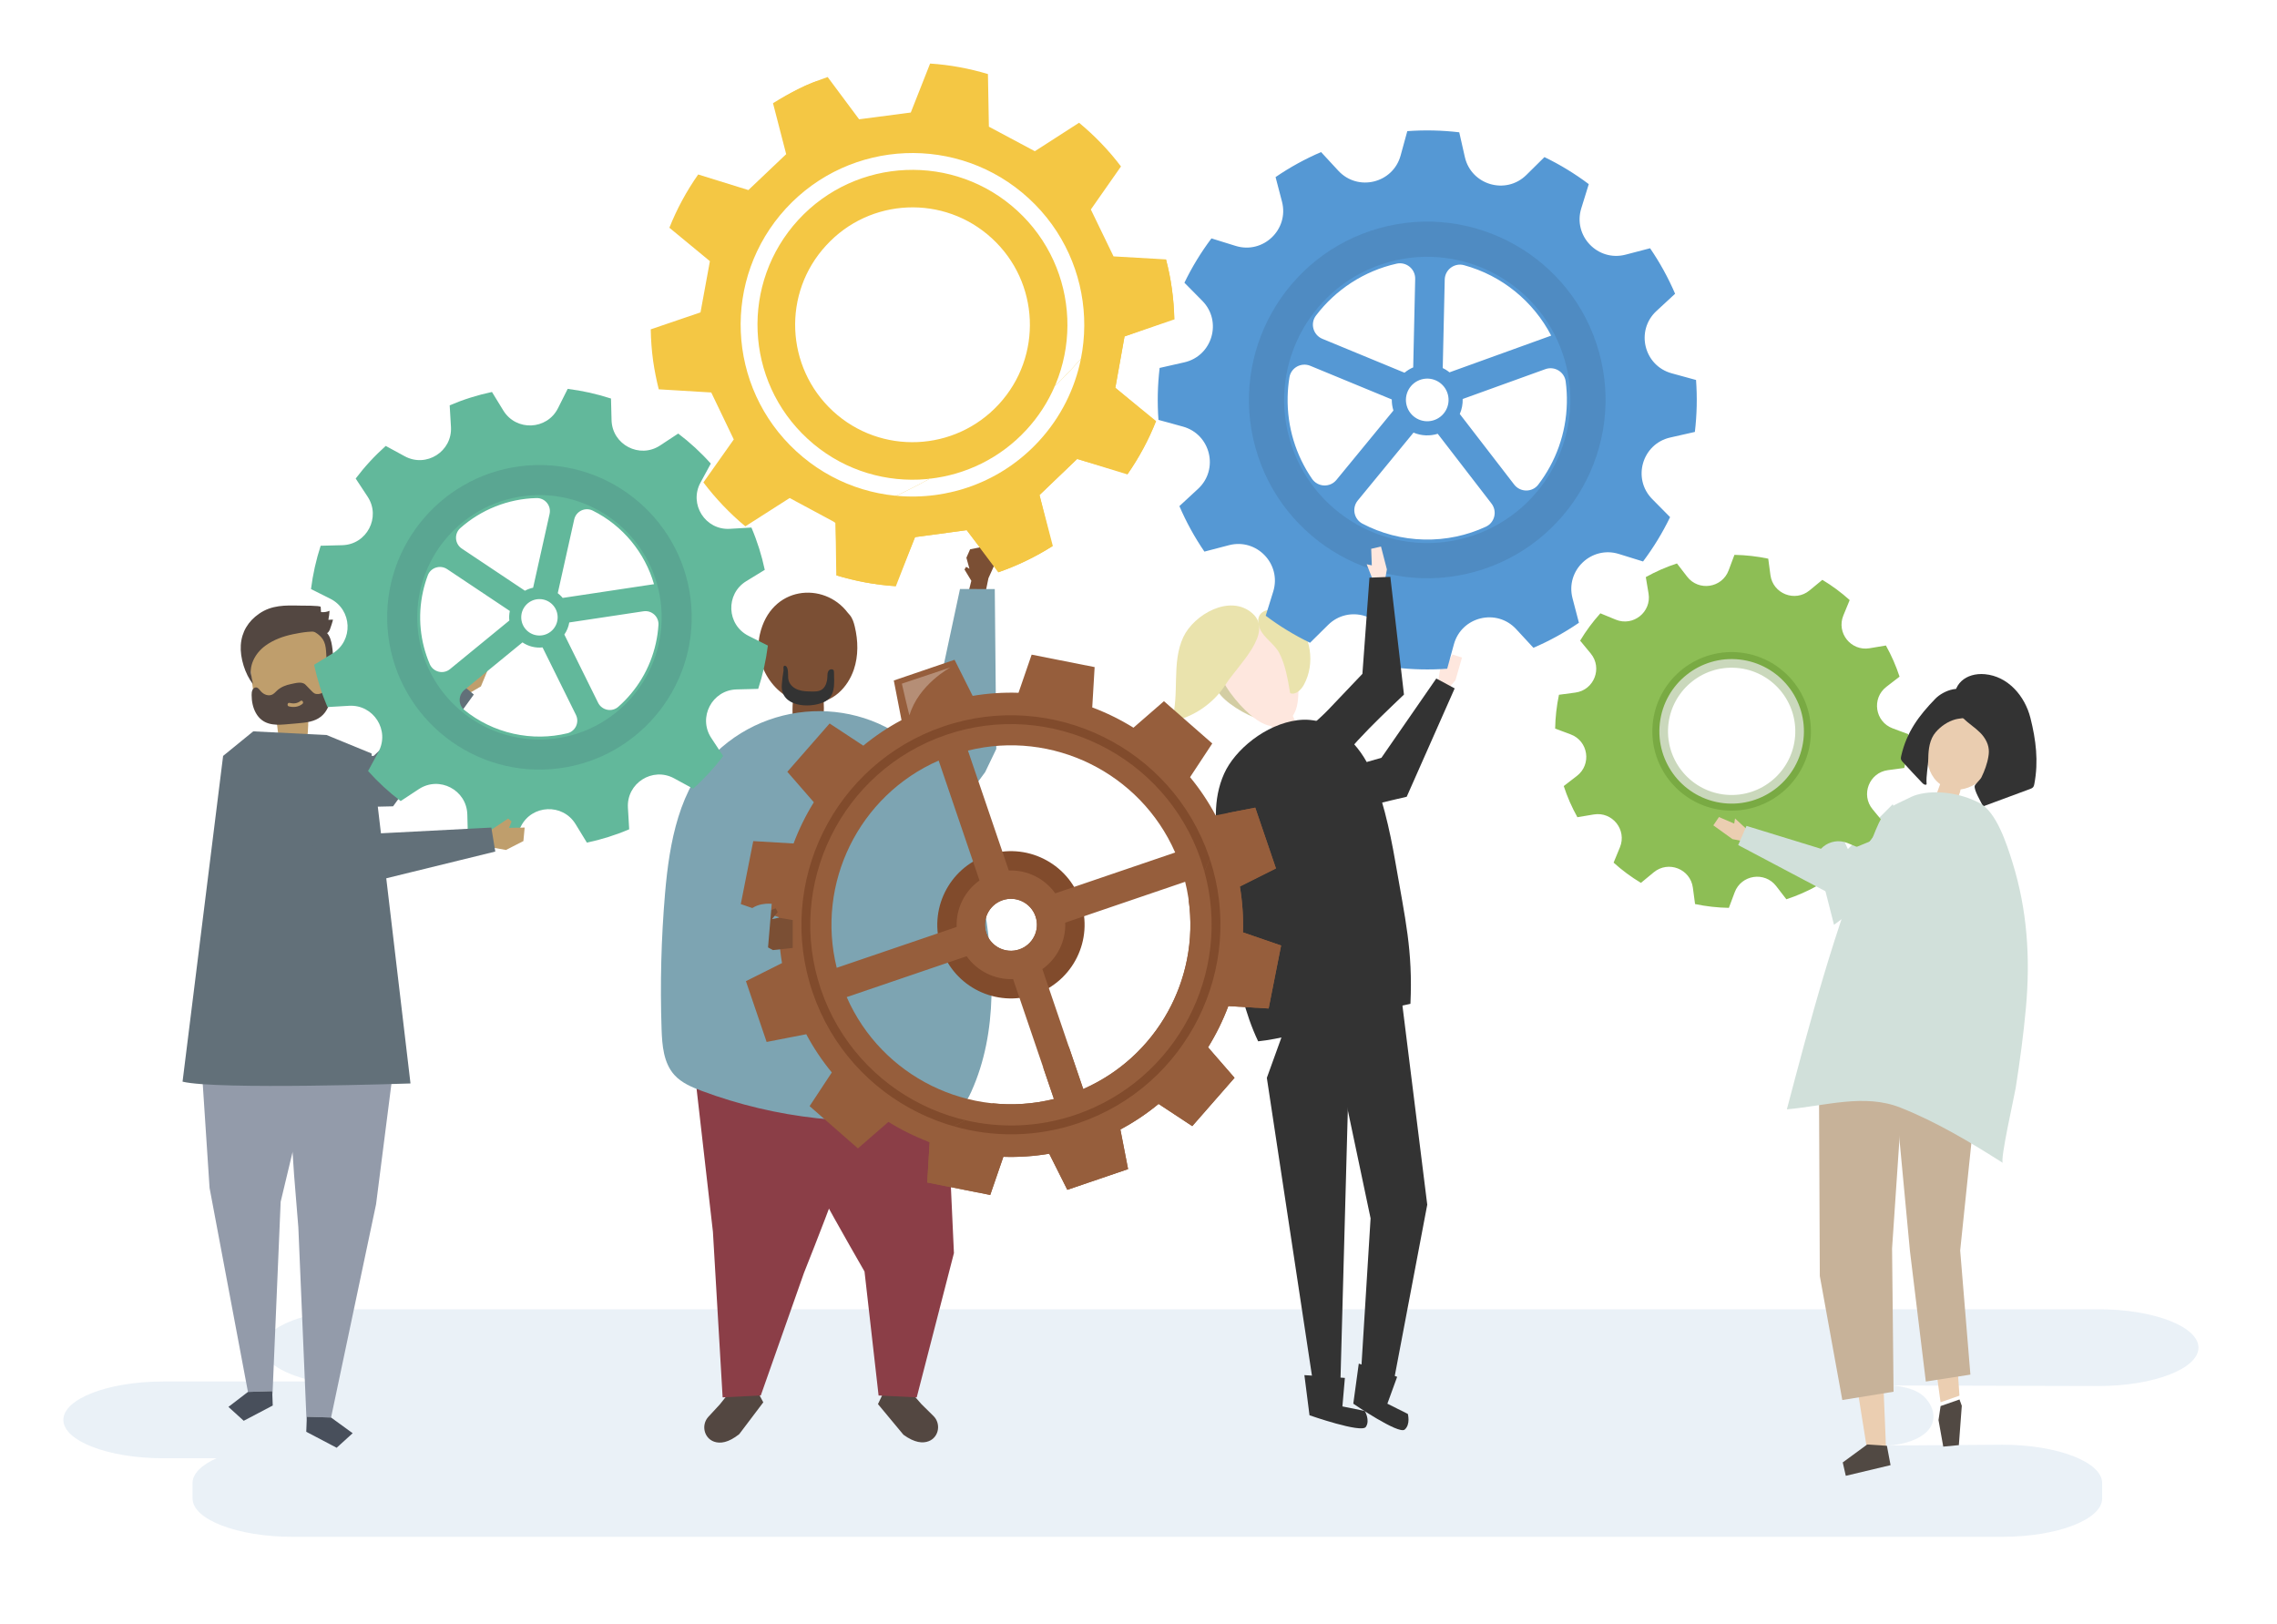 <svg xmlns="http://www.w3.org/2000/svg" xmlns:xlink="http://www.w3.org/1999/xlink" x="0px" y="0px" width="1122px" height="800px" viewBox="0 0 1122 800" xml:space="preserve"><g id="background">	<rect fill="#FFFFFF" width="1122" height="800"></rect></g><g id="shadow">	<path opacity="0.1" fill="#2E70B1" d="M1034.121,645.127h-855.33c-27.054,0-49.19,8.51-49.19,18.91l0,0   c0,7.202,10.618,13.495,26.129,16.686H80.411c-27.055,0-49.19,8.51-49.19,18.91l0,0c0,10.4,22.135,18.91,49.19,18.91h26.245   c-7.33,3.305-11.777,7.579-11.777,12.236v7.564c0,10.4,22.136,18.91,49.19,18.91h842.598c27.056,0,49.19-8.51,49.19-18.91v-7.564   c0-10.4-22.135-18.91-49.19-18.91l-57.292,0.42c4.364,0,11.45-1.323,16.204-3.984c8.335-4.665,8.705-11.767,4.63-17.644   c-2.643-3.811-6.875-6.833-17.361-7.969l101.273,0.255c27.055,0,49.19-8.51,49.19-18.91l0,0   C1083.312,653.637,1061.176,645.127,1034.121,645.127z"></path></g><g id="object">	<g>		<g>			<g>				<polygon fill="#EBCEB1" points="887.893,391.308 884.331,379.577 889.195,377.81 893.384,385.294 895.303,383.374       897.148,393.79 892.336,396.32     "></polygon>			</g>			<g>				<polygon fill="#D1E0DA" points="932.662,396.283 910.536,418.36 897.686,390.05 888.389,395.567 903.719,455.685       944.437,425.585     "></polygon>			</g>		</g>		<g>			<g>				<g>					<g>						<path fill="#8DBE55" d="M872.389,283.368l-1.082-8.091c-2.723-0.572-5.486-1.02-8.287-1.336        c-2.799-0.315-5.594-0.494-8.375-0.542l-2.856,7.647c-3.249,8.698-14.792,10.437-20.46,3.083l-5.005-6.495        c-5.299,1.729-10.436,3.976-15.349,6.724l1.352,8.06c1.535,9.157-7.592,16.435-16.177,12.899l-7.558-3.112        c-3.772,4.178-7.106,8.686-9.972,13.466l5.218,6.325c5.907,7.163,1.643,18.029-7.561,19.26l-8.091,1.083        c-0.572,2.723-1.021,5.486-1.336,8.286s-0.494,5.594-0.543,8.376l7.647,2.856c8.697,3.249,10.437,14.792,3.082,20.459        l-6.494,5.005c1.729,5.299,3.976,10.436,6.724,15.349l8.06-1.352c9.157-1.535,16.436,7.592,12.9,16.178l-3.112,7.557        c4.178,3.772,8.686,7.106,13.466,9.972l6.325-5.217c7.163-5.908,18.029-1.643,19.261,7.561l1.082,8.091        c2.723,0.571,5.486,1.02,8.286,1.335c2.8,0.316,5.595,0.494,8.376,0.543l2.856-7.646c3.249-8.698,14.792-10.438,20.459-3.083        l5.006,6.494c5.299-1.729,10.436-3.976,15.348-6.723l-1.351-8.061c-1.535-9.157,7.592-16.435,16.177-12.899l7.558,3.111        c3.772-4.177,7.106-8.685,9.972-13.466l-5.218-6.325c-5.908-7.163-1.643-18.029,7.561-19.26l8.091-1.083        c0.571-2.723,1.021-5.486,1.336-8.286s0.494-5.594,0.543-8.376l-7.647-2.856c-8.697-3.249-10.438-14.792-3.082-20.459        l6.494-5.005c-1.729-5.298-3.977-10.436-6.724-15.348l-8.06,1.351c-9.158,1.535-16.436-7.591-12.9-16.177l3.112-7.557        c-4.178-3.772-8.686-7.106-13.467-9.972l-6.325,5.217C884.486,296.836,873.62,292.57,872.389,283.368z M888.662,364.356        c-2.204,19.542-19.832,33.599-39.374,31.396s-33.599-19.831-31.396-39.373c2.203-19.542,19.832-33.599,39.373-31.396        C876.809,327.187,890.864,344.814,888.662,364.356z"></path>					</g>				</g>			</g>			<g opacity="0.29">				<g>					<path fill="#497A18" d="M850.177,399.316c-21.477-1.709-37.558-20.573-35.849-42.049c1.71-21.477,20.573-37.558,42.05-35.848       c21.477,1.71,37.558,20.573,35.849,42.049C890.517,384.945,871.653,401.026,850.177,399.316z M855.766,329.106       c-17.237-1.373-32.378,11.535-33.75,28.772c-1.372,17.238,11.535,32.378,28.773,33.75c17.237,1.372,32.377-11.535,33.75-28.773       C885.911,345.619,873.004,330.479,855.766,329.106z"></path>				</g>			</g>		</g>		<g>			<g>				<polygon fill="#BF9E6C" points="236.975,338.222 240.677,329.312 236.841,323.841 231.053,328.933 229.955,325.696       227.765,325.73 224.169,338.417 229.615,342.51     "></polygon>			</g>			<g>				<path fill="#627079" d="M147.213,385.883c0.011-1.578,0.276-3.154,0.798-4.644c2.262-6.447,7.778-6.807,13.647-7.219      c7.488-0.525,14.977-1.047,22.466-1.571l40.209-37.968l9.139,7.737l-39.779,55.085c-9.121,0.194-18.245,0.359-27.355,0.851      c-7.767,0.419-14.152,2.178-17.914-6.354C147.605,389.944,147.199,387.912,147.213,385.883z"></path>			</g>		</g>		<g>			<g>				<g>					<polygon fill="#333333" points="632.909,507.112 624.238,531.104 647.441,684.274 660.519,680.151 665.346,502.931      "></polygon>				</g>				<g>					<polygon fill="#333333" points="690.597,491.792 703.281,593.603 686.08,684.274 670.414,680.151 675.361,600.319        653.098,494.624      "></polygon>				</g>				<g>					<path fill="#333333" d="M669.545,671.905l18.91,6.501l-4.82,13.25l10.079,5.038c0,0,1.415,5.178-1.551,7.717       c-2.967,2.538-25.323-12.755-25.323-12.755L669.545,671.905z"></path>				</g>				<g>					<path fill="#333333" d="M642.744,677.58l19.95,1.37l-1.217,14.048l11.041,2.249c0,0,2.711,4.634,0.505,7.855       s-27.765-5.747-27.765-5.747L642.744,677.58z"></path>				</g>			</g>			<g>				<path fill="#D3CDA3" d="M606.021,346.702c3.817,2.87,8.019,5.229,12.456,6.994c-4.871-6.82-8.8-14.312-11.639-22.197      c-0.217-0.602-0.483-1.269-1.068-1.526c-0.546-0.241-1.178-0.036-1.73,0.191C594.178,334.222,599.366,341.699,606.021,346.702z"></path>			</g>			<g>				<g>					<path fill="#FEE7DE" d="M618.338,353.996c2.899,2.157,6.641,4.262,10.77,3.864c4.862-0.468,7.766-4.135,9.193-7.519       c4.717-11.178-1.047-49.78-27.946-40.778C585.93,317.737,606.307,345.045,618.338,353.996z"></path>				</g>				<g>					<path fill="#EAE3AD" d="M635.734,341.565c2.713,0.988,5.37-1.611,6.758-4.142c5.703-10.396,3.564-24.49-4.964-32.728       c-7.137-6.893-21.368-5.943-16.574,5.384c1.7,4.017,7.2,7.415,9.399,11.656C633.494,327.795,634.569,334.92,635.734,341.565z"></path>				</g>				<g>					<path fill="#EAE3AD" d="M583.065,313.947c-5.974,12.751-1.623,28.134-5.789,41.585c10.923-2.186,20.839-9.008,26.784-18.428       c5.831-9.239,23.862-25.351,13.063-34.884C606.133,292.518,588.3,302.774,583.065,313.947z"></path>				</g>			</g>			<g>				<g>					<path fill="#FEE7DE" d="M623.006,354.953c0.702-0.524,1.404-1.049,2.107-1.574c-0.095-0.265-0.176-0.535-0.273-0.799       L623.006,354.953z"></path>				</g>				<g>					<path fill="#FEE7DE" d="M640.103,359.167c-1.702-3.531-3.405-7.062-5.108-10.593c-0.179-0.372-0.378-0.766-0.736-0.972       c-0.693-0.398-1.541,0.099-2.183,0.577c-2.32,1.733-4.642,3.466-6.962,5.199c1.579,4.4,2.748,8.947,3.454,13.568       c3.512-1.72,7.024-3.44,10.537-5.161c0.551-0.27,1.16-0.608,1.312-1.203C640.537,360.104,640.316,359.612,640.103,359.167z"></path>				</g>			</g>			<g>				<path fill="#333333" d="M603.23,381.139c-5.814,12.884-4.416,26.683-2.14,39.79c5.154,29.672,5.737,64.608,18.872,92.161      c19.45-1.943,55.857-14.556,75.035-18.466c1.202-26.358-2.501-41.333-7.543-70.547c-2.486-14.404-6.666-33.646-13.169-46.958      c-5.325-10.899-17.979-24.401-34.851-22.261C623.625,356.863,608.518,369.423,603.23,381.139z"></path>			</g>		</g>		<g>			<g>				<path fill="#7B4F34" d="M417.682,301.84c-11.709-15.404-37.833-13.292-43.271,10.776c-3.53,15.624,8.402,33.205,24.121,33.918      l-0.085-0.562c0.578,0.101,1.166,0.173,1.765,0.203c9.908,0.493,17.505-7.375,20.514-16.235      c2.301-6.777,2.137-14.223,0.472-21.184c-0.48-2.009-1.112-4.046-2.416-5.649C418.424,302.669,418.017,302.281,417.682,301.84z"></path>			</g>			<g>				<path fill="#7B4F34" d="M390.504,355.024c-0.033,0.542-0.052,1.136,0.262,1.567c0.279,0.383,0.755,0.541,1.203,0.659      c4.218,1.112,8.823,0.569,12.709-1.498c0.285-0.151,0.576-0.319,0.765-0.588c0.231-0.327,0.278-0.752,0.313-1.155      c0.301-3.443,0.287-6.915-0.04-10.353c-0.109-1.15-0.292-2.385-1.065-3.21c-2.21-2.357-9.463-2.424-11.879-0.071      C389.692,343.376,390.747,351.04,390.504,355.024z"></path>			</g>			<g>				<g>					<path fill="#534741" d="M454.026,691.856l5.927,5.852c3.818,3.771,2.734,10.385-2.241,12.394       c-2.932,1.184-7.007,0.874-12.543-3.146l-12.548-15.1l2.237-4.709l13.606-1.669L454.026,691.856z"></path>				</g>				<g>					<path fill="#8B3E47" d="M465.825,525.396l4.23,92.056l-18.332,71.085l-18.795-0.92l-6.934-61.095       c0,0-47.675-82.456-43.871-84.93C385.927,539.118,465.825,525.396,465.825,525.396z"></path>				</g>			</g>			<g>				<g>					<path fill="#534741" d="M354.727,691.975l-5.65,6.119c-3.64,3.942-2.252,10.5,2.811,12.276       c2.983,1.048,7.041,0.551,12.385-3.721l11.838-15.663l-2.453-4.601l-13.668-1.038L354.727,691.975z"></path>				</g>				<g>					<path fill="#8B3E47" d="M341.977,525.396l9.318,81.57l4.785,81.57l18.795-0.92l21.265-60.361c0,0,33.343-83.189,29.539-85.663       S341.977,525.396,341.977,525.396z"></path>				</g>			</g>			<g>				<path fill="#7DA4B2" d="M352.928,370.657c-18.26,17.406-23.08,44.398-25.222,69.534c-1.898,22.274-2.469,44.661-1.708,67.003      c0.271,7.942,0.977,16.561,6.295,22.466c3.502,3.889,8.519,6.007,13.421,7.841c36.608,13.694,76.653,18.092,115.361,12.667      c4.305-0.604,8.82-1.427,12.148-4.222c2.489-2.092,4.042-5.072,5.381-8.035c13.365-29.568,11.283-63.733,5.646-95.688      c-4.061-23.017-10.188-46.495-24.629-64.87C433.233,343.774,383.365,341.644,352.928,370.657z"></path>			</g>			<g>				<path fill="#333333" d="M410.643,339.989c0.615-2.772,0.352-5.97,0.302-8.878c-0.003-0.202-0.007-0.406-0.068-0.599      c-0.312-0.992-1.896-0.911-2.53-0.087c-0.634,0.823-0.615,1.954-0.649,2.992c-0.083,2.579-0.9,5.458-3.188,6.65      c-1.295,0.675-2.823,0.676-4.284,0.662c-2.281-0.022-4.607-0.051-6.768-0.785c-2.16-0.734-4.165-2.306-4.816-4.492      c-0.598-2.006,0-4.239-0.691-6.215c-0.194-0.553-0.572-1.133-1.155-1.199c-1.152-0.131-0.601,1.778-0.707,2.379      c-0.41,2.332-0.695,4.687-0.854,7.049c-0.72,10.757,13.289,11.716,20.591,8.554      C408.756,344.752,410.075,342.552,410.643,339.989z"></path>			</g>		</g>		<g id="XMLID_67_">			<g id="XMLID_72_">				<polygon fill="#7B4F34" points="476.838,293.317 478.626,286.182 475.257,280.612 476.052,279.3 477.694,280.242       476.195,274.82 478.02,270.67 483.88,269.504 489.42,272.336 490,278.371 487.058,284.9 485.027,294.778     "></polygon>			</g>			<g id="XMLID_71_">				<polygon fill="#7DA4B2" points="473.043,290.225 457.749,361.649 433.328,377.001 460.676,414.056 485.438,380.455       490.927,369.037 490.183,290.254     "></polygon>			</g>		</g>		<g>			<g>				<g>					<g>						<polygon fill="#EBCEB1" points="973.779,529.204 960.987,621.226 965.529,687.703 956.213,690.952 947.874,629.524         930.078,517.273       "></polygon>					</g>				</g>				<g>					<polygon fill="#514943" points="956.233,692.826 955.205,699.714 957.541,712.804 965.232,712.075 966.682,692.687        965.549,689.577      "></polygon>				</g>			</g>			<g>				<g>					<polygon fill="#EBCEB1" points="898.404,526.468 902.517,604.516 919.91,713.627 929.338,713.501 925.146,612.335        937.375,519.071      "></polygon>				</g>				<g>					<polygon fill="#514943" points="920.065,711.761 908.017,720.595 909.52,727.195 931.581,721.936 929.787,712.402      "></polygon>				</g>			</g>			<g>				<polygon fill="#C7B299" points="896.326,538.166 896.719,628.761 907.805,689.845 933.061,685.757 932.325,615.16       937.568,537.611 934.971,525.868 898.441,530.015     "></polygon>			</g>			<g>				<polygon fill="#C7B299" points="941.139,616.494 948.957,680.746 970.921,677.327 965.885,616.161 974.033,537.948       969.249,516.769 932.346,522.98     "></polygon>			</g>			<g>				<g>					<path fill="#EACDB0" d="M984.936,365.487c-1.683-15.948-21.961-25.732-30.617-9.477c-2.602,4.884-4.676,10.214-4.793,15.755       c-0.117,5.542,1.994,11.337,6.41,14.567c0.025,0.019,0.053,0.033,0.078,0.051c-0.485,1.341-0.971,2.683-1.455,4.024       c-0.104,0.288-0.208,0.608-0.098,0.892c0.127,0.324,0.482,0.478,0.804,0.599c1.568,0.595,3.137,1.189,4.706,1.783       c0.777,0.295,1.59,0.594,2.417,0.508c1.811-0.188,2.954-2.102,3.413-3.893c0.109-0.429,0.199-0.866,0.285-1.305       C976.393,387.71,986.034,375.912,984.936,365.487z"></path>				</g>				<g>					<g>						<path fill="#333333" d="M953.836,360.771c-3.01,3.521-3.599,8.302-3.66,12.779c-0.06,4.377-1.176,8.495-0.833,12.891        c-0.557,0.593-1.507-0.001-2.067-0.586c-3.286-3.428-6.525-6.902-9.716-10.421c-0.321-0.354-0.65-0.723-0.8-1.18        c-0.189-0.58-0.064-1.213,0.072-1.81c2.694-11.779,8.685-19.764,16.799-28.138c3.939-4.066,13.369-7.781,17.445-1.582        c0.928,1.412,1.072,3.2,1.107,4.901c0.021,1.016,0.009,2.062-0.365,3.005c-1.494,3.764-5.112,2.987-8.164,3.797        C959.892,355.426,956.375,357.8,953.836,360.771z"></path>					</g>					<g>						<path fill="#333333" d="M979.783,372.788c-0.527,3.432-1.928,7.207-3.454,10.294c-0.529,1.069-3.084,3.353-3.269,4.103        c-0.532,2.174,3.206,8.048,4.091,10.156c7.694-2.846,15.388-5.693,23.082-8.539c0.589-0.218,1.208-0.457,1.606-0.95        c0.362-0.447,0.488-1.039,0.596-1.606c2.121-11.159,0.781-21.688-1.937-32.495c-2.716-10.801-11.036-20.519-22.437-21.547        c-9.211-0.831-16.627,4.919-14.734,14.832c1.428,7.483,10.025,10.343,14.087,15.93        C979.965,366.473,980.363,369.627,979.783,372.788z"></path>					</g>				</g>			</g>			<g>				<path fill="#D1E0DA" d="M974.937,395.427c0.175,0.09,0.35,0.182,0.522,0.274c8.281,4.427,13.295,19.958,16.141,29.072      c7.35,23.525,8.902,47.218,6.677,71.821c-1.198,13.248-2.991,26.438-5.056,39.578c-0.57,3.631-7.883,35.834-6.303,36.84      c-16.211-10.315-32.767-20.226-50.512-27.258c-17.745-7.033-36.914-0.809-55.922,0.857      c10.744-40.682,24.197-92.066,40.9-130.523c1.998-4.6,3.568-9.578,6.213-13.836c3.046-4.903,6.839-5.961,11.772-8.438      c1.69-0.849,3.394-1.702,5.198-2.209C954.085,388.932,966.192,390.927,974.937,395.427z"></path>			</g>		</g>		<g>			<g>				<g id="XMLID_65_">					<path fill="#939BAA" d="M144.196,568.18l0.711,10.72l2.104,25.87l4.013,94.69l0.068,0.002l0.05-1.369l11.987,0.372       l22.168-105.037l10.265-80.454c-16.249,6.614-44.613,11.894-57.477,12.805L144.196,568.18z"></path>				</g>				<g>					<polygon fill="#484F5B" points="163.13,698.465 151.187,698.093 151.126,699.723 150.914,705.494 165.887,713.367        173.781,706.202      "></polygon>				</g>			</g>			<g>				<g id="XMLID_64_">					<path fill="#939BAA" d="M146.108,559.53l-7.81,32.637l-4.012,94.69l-0.069,0.002l-0.05-1.369l-11.987,0.371l-18.915-100.53       l-3.912-59.553c12.995,2.109,36.178-0.911,49.043,0L146.108,559.53z"></path>				</g>				<g>					<polygon fill="#484F5B" points="122.181,685.861 123.875,685.809 134.137,685.49 134.194,687.046 134.396,692.559        120.097,700.078 112.557,693.235      "></polygon>				</g>			</g>			<g>				<g>					<path fill="#534741" d="M155.415,316.121c2.19,3.384,3.396,7.364,3.828,11.386c0.115,1.069,0.266,2.303,1.159,2.883       c0.956,0.621,0.249,2.158,0.885,1.208c0.637-0.95,2.794-4.245,2.827-5.396c0.077-2.695-0.099-5.399-0.525-8.063       c-0.371-2.316-0.994-4.722-2.607-6.406c-0.956-0.999-2.19-1.665-3.404-2.311c-1.761-0.937-3.575-1.878-5.544-2.126       c-3.396-0.428-5.375,0.923-2.263,3.119C151.998,311.989,153.914,313.803,155.415,316.121z"></path>				</g>				<g>					<g>						<path fill="#BF9E6C" d="M137.482,363.18c4.644,0.152,9.287,0.305,13.931,0.458c0.444-4.097,0.594-8.241,0.447-12.377        c3.975-0.95,8.619-2.565,9.72-6.932c0.347-1.375,0.269-2.843,0.188-4.279c-0.335-5.934-0.67-11.869-1.005-17.803        c-0.116-2.053-0.246-4.167-1.059-6.028c-1.425-3.266-4.633-5.065-7.733-6.131c-7.913-2.72-16.891-2.035-23.717,2.954        c-1.816,1.328-3.505,2.995-4.461,5.176c-1.474,3.363-1.006,7.373-0.506,11.116c0.462,3.456,0.924,6.911,1.387,10.367        c0.532,3.975,1.414,8.533,4.597,10.452c1.69,1.019,3.795,1.095,5.283,2.457C137.176,355.011,136.342,359.625,137.482,363.18z"></path>					</g>				</g>				<g>					<path fill="#534741" d="M163.032,337.597c-0.136-1.096-0.813-4.29-2.312-2.163c-0.392,0.556-0.448,1.312-0.43,2.018       c0.019,0.707,0.096,1.431-0.08,2.109c-0.404,1.555-2.02,2.352-3.499,2.417c-0.588,0.026-1.194-0.036-1.732-0.304       c-0.523-0.261-0.953-0.7-1.373-1.132c-1.019-1.048-2.038-2.096-3.058-3.144c-1.751-1.801-4.933-0.778-7.111-0.351       c-2.51,0.493-4.994,1.427-6.955,3.249c-0.198,0.184-0.39,0.376-0.583,0.568c-0.471,0.468-0.944,0.933-1.506,1.255       c-1.894,1.089-4.38,0.229-5.866-1.497c-0.681-0.791-1.335-1.823-2.32-1.901c-0.77-0.061-1.478,0.542-1.823,1.292       c-0.345,0.75-0.395,1.623-0.395,2.468c0.002,3.076,0.619,6.21,2.098,8.846c3.208,5.718,8.73,6.102,14.225,5.628       c2.172-0.187,4.344-0.374,6.517-0.561c3.971-0.342,8.164-0.77,11.364-3.329c2.823-2.257,4.355-5.891,4.84-9.628       C163.285,341.508,163.271,339.534,163.032,337.597z M149.014,346.852c-2.003,1.562-4.307,1.782-6.687,1.212       c-1.012-0.242-0.699-1.961,0.314-1.719c1.973,0.472,3.798,0.343,5.465-0.957C148.946,344.734,149.848,346.202,149.014,346.852z       "></path>				</g>				<g>					<path fill="#534741" d="M161.814,305.404c0.293-1.461,0.483-2.944,0.57-4.434c-1.315,0.563-2.773,0.782-4.195,0.629       c-0.058-0.853-0.115-1.706-0.173-2.558c-0.052-0.709-9.522-0.621-10.293-0.637c-7.218-0.154-13.82-0.317-20.063,4.004       c-5.333,3.69-8.569,8.908-9.006,15.466c-0.417,6.265,2.101,14.258,5.964,19.197c-0.126-1.653-1.311-5.498-1.027-7.094       c0.135-1.59,0.573-3.143,1.223-4.591c1.297-2.892,3.432-5.391,5.964-7.237c4.037-2.942,8.84-4.663,13.683-5.658       c4.437-0.912,9.855-1.835,14.355-0.903c2.163,0.448,2.551,0.968,3.699-1.293c0.202-0.398,1.716-5.002,1.54-4.994       C163.308,305.334,162.562,305.369,161.814,305.404z"></path>				</g>			</g>			<g>				<path fill="#627079" d="M124.787,360.368l36.103,1.796l22.175,9.097l19.205,162.606c0,0-95.722,3.254-112.32-0.896      l19.985-160.502L124.787,360.368z"></path>			</g>		</g>		<g>			<g>				<polygon fill="#EBCEB1" points="853.69,413.473 844.253,406.681 847.034,402.585 854.545,405.828 854.947,403.292       862.301,410.072 859.994,414.713     "></polygon>			</g>			<g>				<path fill="#D1E0DA" d="M963.99,405.024c-0.698-0.608-1.536-1.147-2.518-1.597c-4.075-1.861-8.867-1.705-13.188-0.483      c-6.842,1.935-13.119,6.033-19.696,8.728c-7.522,3.081-15.046,6.163-22.568,9.244l-45.426-13.962l-4.099,9.438l51.605,27.314      c9.787-4.575,19.333-9.084,29.336-13.015c8.967-3.523,19.35-5.476,26.158-12.76C967.44,413.82,967.826,408.37,963.99,405.024z"></path>			</g>		</g>		<g>			<g>				<polygon fill="#FEE7DE" points="717.197,335.17 720.407,323.995 715.688,322.499 711.795,329.694 709.91,327.95       708.328,337.828 713.012,340.046     "></polygon>			</g>			<g>				<path fill="#333333" d="M625.323,396.788c0.171-0.91,0.496-1.852,0.99-2.812c2.049-3.983,5.909-6.826,10.06-8.54      c6.571-2.714,14.039-3.379,20.873-5.333c7.816-2.235,15.633-4.469,23.449-6.704l27.044-39.077l9.061,4.878      c0,0-23.636,53.39-23.637,53.39c-10.519,2.462-20.808,4.828-31.098,7.93c-9.225,2.781-18.589,7.672-28.444,6.164      C628.056,405.832,624.38,401.79,625.323,396.788z"></path>			</g>		</g>		<g>			<g>				<g>					<path fill="#62B89B" d="M367.721,286.368l9.119-5.582c-1.502-7.112-3.697-14.085-6.573-20.838l-10.639,0.626       c-12.086,0.711-20.247-12.138-14.464-22.775l5.09-9.363c-4.889-5.475-10.268-10.427-16.066-14.809l-8.93,5.88       c-10.111,6.659-23.603-0.388-23.914-12.492l-0.273-10.641c-3.45-1.122-6.971-2.088-10.556-2.889       c-3.586-0.8-7.185-1.422-10.783-1.874l-4.772,9.515c-5.427,10.823-20.635,11.465-26.956,1.139l-5.582-9.119       c-7.111,1.501-14.085,3.697-20.838,6.573l0.626,10.638c0.711,12.087-12.138,20.247-22.775,14.465l-9.363-5.09       c-5.474,4.889-10.426,10.268-14.809,16.066l5.88,8.929c6.659,10.112-0.388,23.604-12.492,23.914l-10.641,0.273       c-1.122,3.45-2.088,6.97-2.889,10.556c-0.8,3.586-1.422,7.184-1.873,10.783l9.515,4.771       c10.823,5.428,11.465,20.635,1.139,26.957l-9.119,5.582c1.501,7.111,3.697,14.085,6.573,20.838l10.638-0.626       c12.086-0.711,20.247,12.138,14.464,22.775l-5.09,9.363c4.89,5.475,10.268,10.426,16.066,14.809l8.929-5.88       c10.112-6.659,23.603,0.388,23.914,12.492l0.273,10.641c3.45,1.122,6.97,2.089,10.556,2.89c3.586,0.8,7.184,1.421,10.783,1.873       l4.771-9.516c5.428-10.822,20.635-11.465,26.957-1.139l5.582,9.119c7.111-1.502,14.085-3.697,20.838-6.573l-0.626-10.639       c-0.711-12.086,12.138-20.247,22.775-14.464l9.363,5.09c5.474-4.889,10.426-10.268,14.809-16.066l-5.88-8.929       c-6.659-10.112,0.388-23.604,12.492-23.915l10.641-0.273c1.122-3.45,2.089-6.971,2.889-10.557s1.421-7.184,1.874-10.783       l-9.516-4.771C358.037,307.896,357.395,292.688,367.721,286.368z M282.945,255.949c0.908-4.068,5.396-6.213,9.126-4.354       c14.845,7.399,25.687,20.707,30.198,36.256l-45,6.772c-0.418-0.5-0.869-0.981-1.362-1.434       c-0.347-0.319-0.706-0.616-1.073-0.895L282.945,255.949z M226.848,260.188c10.225-9.042,23.482-14.438,37.538-14.769       c4.172-0.098,7.331,3.748,6.421,7.821l-8.111,36.347c-1.394,0.296-2.75,0.793-4.025,1.488l-31.104-20.759       C224.076,267.986,223.705,262.969,226.848,260.188z M274.758,303.503c0.372,4.941-3.333,9.248-8.275,9.619       c-4.941,0.372-9.248-3.333-9.619-8.275c-0.371-4.941,3.334-9.248,8.275-9.619C270.081,294.857,274.387,298.562,274.758,303.503       z M221.742,329.7c-3.326,2.724-8.306,1.459-9.994-2.494c-4.664-10.921-6.072-23.354-3.288-35.83       c0.607-2.722,1.395-5.358,2.347-7.897c1.442-3.847,6.134-5.304,9.552-3.023l30.862,20.599c-0.33,1.549-0.41,3.137-0.243,4.703       L221.742,329.7z M279.559,361.319c-8.451,2.041-17.488,2.229-26.546,0.208c-9.141-2.04-17.305-6.107-24.125-11.623       c-3.165-2.559-3.175-7.383-0.027-9.961l28.587-23.411c2.972,2.017,6.489,2.833,9.9,2.481l16.439,33.218       C285.611,355.916,283.555,360.354,279.559,361.319z M324.458,307.953c-0.195,2.991-0.622,6.005-1.295,9.022       c-2.816,12.617-9.494,23.37-18.512,31.298c-3.15,2.769-8.085,1.742-9.945-2.017l-16.625-33.594       c1.265-1.824,2.073-3.858,2.432-5.951l36.578-5.505C321.134,300.598,324.724,303.873,324.458,307.953z"></path>				</g>			</g>			<g opacity="0.16">				<g>					<path fill="#2E4661" d="M271.433,379.002c-41.26,3.099-77.348-27.946-80.447-69.206s27.946-77.348,69.205-80.447       c41.26-3.1,77.348,27.946,80.447,69.205S312.691,375.903,271.433,379.002z M261.3,244.118       c-33.116,2.488-58.034,31.453-55.546,64.569c2.488,33.116,31.454,58.034,64.569,55.546       c33.117-2.487,58.035-31.453,55.546-64.569C323.382,266.548,294.416,241.63,261.3,244.118z"></path>				</g>			</g>		</g>		<g>			<g>				<polygon fill="#BF9E6C" points="249.312,418.819 257.905,414.432 258.528,407.778 250.82,407.907 252.082,404.73       250.391,403.337 239.432,410.67 240.928,417.316     "></polygon>			</g>			<g>				<path fill="#627079" d="M125.966,376.258c0.96-0.489,2.06-0.86,3.295-1.087c5.126-0.944,10.49,0.592,15.019,3.197      c7.172,4.125,13.094,10.532,19.752,15.439c7.616,5.612,15.231,11.225,22.847,16.837l55.228-2.865l1.947,11.815l-65.992,16.181      c-9.747-7.941-19.241-15.738-29.414-23.014c-9.12-6.521-20.283-11.671-25.9-21.824      C119.576,385.206,120.687,378.945,125.966,376.258z"></path>			</g>		</g>		<g>			<g>				<g>					<g>						<path fill="#814B2C" d="M486.445,421.337c-18.97,6.463-29.108,27.079-22.646,46.049c6.463,18.97,27.08,29.108,46.049,22.646        c18.97-6.462,29.109-27.078,22.646-46.048C526.031,425.014,505.415,414.875,486.445,421.337z M502.276,467.807        c-6.695,2.281-13.971-1.297-16.252-7.992c-2.281-6.695,1.298-13.972,7.993-16.253c6.695-2.28,13.971,1.298,16.252,7.993        S508.972,465.526,502.276,467.807z"></path>					</g>					<g>						<path fill="#965E3C" d="M628.732,427.908l-10.201-29.946l-19.527,3.797c-3.607-6.767-7.837-13.057-12.592-18.824        l10.938-16.599l-23.809-20.833l-15.019,13.059c-6.424-3.989-13.23-7.335-20.312-9.989l1.174-19.868l-31.035-6.138        l-6.47,18.796c-7.471-0.245-15.035,0.246-22.597,1.52l-8.913-17.784l-29.946,10.202l3.798,19.527        c-6.767,3.607-13.057,7.837-18.825,12.592l-16.599-10.937l-20.833,23.808l13.059,15.019        c-3.988,6.424-7.336,13.231-9.989,20.312l-19.868-1.174l-6.138,31.034l18.796,6.47c-0.245,7.471,0.245,15.035,1.519,22.597        l-17.784,8.913l10.202,29.945l19.527-3.798c3.608,6.768,7.836,13.058,12.592,18.825l-10.937,16.599l23.808,20.833        l15.019-13.059c6.425,3.988,13.23,7.335,20.312,9.988l-1.174,19.868l31.034,6.138l6.47-18.796        c7.47,0.245,15.035-0.245,22.597-1.52l8.914,17.784l29.945-10.201l-3.798-19.527c6.767-3.607,13.058-7.837,18.825-12.592        l16.599,10.937l20.833-23.807l-13.059-15.02c3.988-6.425,7.335-13.23,9.988-20.312l19.867,1.174l6.139-31.034l-18.796-6.47        c0.245-7.471-0.245-15.035-1.52-22.597L628.732,427.908z M462.522,374.757l20.132,59.095        c-7.361,5.22-11.616,13.873-11.256,22.89l-59.096,20.133C401.973,435.224,423.228,392.004,462.522,374.757z M519.337,541.528        c-41.65,10.329-84.871-10.926-102.117-50.219l59.096-20.133c5.22,7.361,13.872,11.616,22.889,11.257L519.337,541.528z         M486.024,459.814c-2.281-6.695,1.297-13.972,7.993-16.253c6.695-2.28,13.971,1.298,16.252,7.993s-1.297,13.972-7.993,16.252        C495.582,470.088,488.305,466.51,486.024,459.814z M533.771,536.611l-20.132-59.096c7.361-5.22,11.617-13.872,11.256-22.889        l59.096-20.133C594.32,476.145,573.065,519.364,533.771,536.611z M519.978,440.192c-5.219-7.361-13.872-11.617-22.889-11.257        l-20.132-59.096c41.651-10.329,84.871,10.926,102.118,50.22L519.978,440.192z"></path>					</g>					<g>						<g>							<path fill="#814B2C" d="M531.44,553.41c-53.887,18.357-112.662-10.547-131.02-64.433         c-18.358-53.887,10.546-112.662,64.434-131.02c53.886-18.357,112.661,10.547,131.019,64.434S585.326,535.053,531.44,553.41z          M466.257,362.077c-51.616,17.584-79.302,73.882-61.718,125.497c17.584,51.614,73.882,79.301,125.498,61.717         c51.615-17.584,79.301-73.882,61.717-125.496C574.17,372.18,517.872,344.493,466.257,362.077z"></path>						</g>					</g>					<g>						<path fill="#965E3C" d="M585.775,443.944c5.21,38.579-15.678,76.723-52.004,92.667l-7.11-20.871        c-4.179,3.634-8.381,7.085-12.58,10.361l5.256,15.427c-10.075,2.499-20.239,3.134-30.107,2.128        c-11.613,7.414-22.759,13.515-32.818,18.465c0.559,0.22,1.109,0.463,1.672,0.674l-1.174,19.868l31.035,6.138l6.47-18.796        c7.471,0.245,15.035-0.245,22.597-1.52l8.914,17.784l29.945-10.201l-3.798-19.527c6.767-3.607,13.058-7.837,18.825-12.592        l16.599,10.937l20.833-23.807l-13.059-15.02c3.988-6.425,7.335-13.23,9.988-20.312l19.868,1.174l6.138-31.034l-18.797-6.47        c0.246-7.471-0.244-15.035-1.519-22.597l17.784-8.913l-10.201-29.946l-13.271,2.581        C599.868,416.25,593.26,430.687,585.775,443.944z"></path>					</g>					<g>						<path fill="#814B2C" d="M593.445,429.293c13.896,50.055-13.621,103.037-63.409,119.998        c-18.21,6.204-37.001,6.766-54.471,2.638c-1.844,1.058-3.668,2.08-5.471,3.07c19.48,5.532,40.768,5.421,61.346-1.589        c53.554-18.244,82.425-76.408,64.758-130.021C595.299,425.379,594.385,427.35,593.445,429.293z"></path>					</g>				</g>				<g opacity="0.3">					<path fill="#FFFFFF" d="M448.155,352.435c-0.108,0.371-3.761-15.568-3.761-15.568l23.986-8.025       C468.38,328.842,452.634,337.225,448.155,352.435z"></path>				</g>			</g>		</g>		<g>			<g>				<g>					<g>						<path fill="#F4C744" d="M577.436,142.256c-0.666-4.917-1.66-9.74-2.888-14.435l-25.848-1.489l-11.18-23.105l14.845-21.211        c-6.046-7.991-12.996-15.196-20.655-21.528l-21.788,14.024l-22.646-12.094l-0.467-25.923        c-9.149-2.755-18.706-4.539-28.495-5.177l-9.517,24.13L423.33,58.78l-15.492-20.814c-9.575,3.287-18.598,7.621-26.936,12.89        l6.491,25.1l-18.629,17.694l-24.736-7.676c-5.695,8.123-10.479,16.915-14.185,26.24l19.962,16.469l-4.629,25.242        l-24.523,8.351c0.09,5.111,0.452,10.306,1.176,15.545c0.691,4.779,1.625,9.437,2.773,14.007l25.864,1.561l11.104,23.142        l-14.964,21.178c6.064,7.994,12.994,15.289,20.659,21.64l21.842-13.956l22.611,12.16l0.361,25.94        c9.444,2.856,19.281,4.714,29.369,5.347l9.444-24.177l25.453-3.439l15.532,20.778c9.563-3.33,18.567-7.711,26.898-12.999        l-6.564-25.077l18.55-17.774l24.754,7.608c5.691-8.175,10.459-16.979,14.128-26.291l-20.06-16.385l4.532-25.306l24.537-8.393        C578.524,152.366,578.155,147.31,577.436,142.256z M492.198,199.171c-21.583,23.476-58.151,25.136-81.736,3.441        c-23.465-21.681-25.03-58.214-3.371-81.682c21.545-23.576,58.147-25.133,81.646-3.521        C512.354,139.059,513.833,175.678,492.198,199.171z"></path>					</g>					<g>						<path fill="#FFFFFF" d="M506.918,97.743c-34.4-31.632-88.018-29.41-119.661,4.991c-31.601,34.428-29.368,87.955,5.118,119.63        c34.393,31.621,87.968,29.359,119.577-5.034C543.595,182.93,541.323,129.354,506.918,97.743z M505.842,211.714        c-28.511,31.021-76.836,33.062-107.858,4.54c-31.106-28.571-33.12-76.852-4.616-107.906        c28.542-31.029,76.905-33.034,107.934-4.501C532.335,132.359,534.384,180.685,505.842,211.714z"></path>					</g>					<g>						<path fill="#F4C744" d="M410.816,257.066l0.903,0.486l0.771,25.674l-0.41,0.266c9.444,2.856,19.281,4.714,29.369,5.347        l-0.277-0.392l9.721-23.785l25.453-3.439l15.737,20.312l-0.206,0.466c9.563-3.33,18.567-7.711,26.898-12.999l-0.44-0.136        l-6.124-24.941l18.55-17.774l24.683,7.179l0.071,0.43c5.691-8.175,10.459-16.979,14.128-26.291l-0.433,0.167l-19.627-16.552        l4.532-25.306l24.176-8.674l0.361,0.281c-0.128-5.019-0.497-10.075-1.217-15.129c-0.666-4.917-1.66-9.74-2.888-14.435        l-0.231,0.394l-7.264-0.534C526.716,201.572,462.724,238.576,410.816,257.066z"></path>					</g>					<g>						<path fill="#FFFFFF" d="M511.952,217.331c10.855-11.801,17.717-25.859,20.661-40.513c-4.213,4.758-8.529,9.287-12.928,13.598        c-3.305,7.624-7.901,14.839-13.843,21.298c-12.977,14.12-30.06,22.214-47.747,24.177c-5.5,3.025-10.982,5.822-16.414,8.403        C467.121,246.677,493.343,237.579,511.952,217.331z"></path>					</g>				</g>				<g>					<path fill="#F4C744" d="M387.692,70.293l-4.656-20.399c0,0,11.53-7.751,20.694-10.305       C403.73,39.589,389.218,46.761,387.692,70.293z"></path>				</g>			</g>		</g>		<g>			<g>				<polygon fill="#7B4F34" points="383.754,452.191 380.374,452.901 383.204,449.451 382.242,447.545 375.372,450.166       374.744,454.085 374.685,454.098 373.86,464.343 380.868,468.155 390.624,467.083 390.624,453.341     "></polygon>			</g>			<g>				<path fill="#7DA4B2" d="M380.271,445.346c0,0-9.08-1.255-13.173,5.952c-4.093,7.208,0.184,15.824,2.855,17.354      c2.67,1.529,8.167,2.127,8.167,2.127L380.271,445.346z"></path>			</g>		</g>		<g>			<g>				<g>					<g>						<g>							<path fill="#5598D4" d="M816.22,153.245l9.191-8.5c-3.354-7.822-7.475-15.326-12.326-22.421l-12.072,3.158         c-13.716,3.588-26.032-9.295-21.831-22.836l3.697-11.918c-6.87-5.165-14.182-9.618-21.845-13.322l-8.905,8.8         c-10.084,9.965-27.192,4.966-30.324-8.861l-2.754-12.156c-4.219-0.497-8.483-0.8-12.784-0.896         c-4.302-0.097-8.575,0.015-12.812,0.321l-3.297,12.02c-3.751,13.672-21.066,17.897-30.692,7.489l-8.501-9.191         c-7.821,3.355-15.325,7.475-22.421,12.326l3.158,12.073c3.588,13.716-9.295,26.033-22.836,21.832l-11.918-3.697         c-5.165,6.869-9.619,14.181-13.321,21.844l8.8,8.905c9.965,10.084,4.967,27.192-8.86,30.325l-12.157,2.754         c-0.496,4.219-0.8,8.483-0.896,12.784s0.015,8.575,0.321,12.812l12.021,3.297c13.673,3.75,17.897,21.066,7.489,30.692         l-9.191,8.5c3.354,7.822,7.475,15.326,12.325,22.421l12.073-3.158c13.716-3.588,26.032,9.295,21.832,22.836l-3.698,11.918         c6.87,5.165,14.182,9.618,21.845,13.321l8.905-8.8c10.084-9.965,27.192-4.966,30.324,8.86l2.754,12.156         c4.219,0.497,8.483,0.8,12.784,0.897c4.302,0.097,8.575-0.015,12.812-0.321l3.297-12.02         c3.75-13.672,21.066-17.897,30.692-7.489l8.5,9.191c7.822-3.355,15.326-7.475,22.422-12.326l-3.158-12.073         c-3.589-13.716,9.295-26.033,22.836-21.832l11.918,3.698c5.165-6.87,9.618-14.181,13.321-21.844l-8.8-8.905         c-9.965-10.084-4.967-27.193,8.86-30.325l12.156-2.753c0.497-4.219,0.8-8.483,0.897-12.785         c0.097-4.301-0.016-8.575-0.321-12.812l-12.021-3.297C810.036,180.187,805.812,162.871,816.22,153.245z M711.897,137.753         c0.109-4.879,4.771-8.372,9.48-7.092c18.743,5.093,34.244,17.888,42.99,34.708l-50.12,18.095         c-0.595-0.479-1.223-0.927-1.894-1.334c-0.471-0.287-0.951-0.545-1.438-0.782L711.897,137.753z M648.453,155.485         c9.668-12.728,23.653-21.964,39.719-25.566c4.769-1.069,9.277,2.623,9.167,7.508l-0.98,43.597         c-1.532,0.66-2.976,1.541-4.28,2.632l-40.478-16.706C647.059,165.074,645.481,159.398,648.453,155.485z M713.4,194.238         c1.56,5.589-1.707,11.384-7.296,12.943s-11.384-1.708-12.942-7.296c-1.56-5.589,1.707-11.384,7.296-12.943         C706.047,185.382,711.842,188.649,713.4,194.238z M658.529,236.475c-3.194,3.89-9.203,3.58-12.048-0.572         c-7.859-11.471-12.327-25.425-11.991-40.389c0.074-3.265,0.374-6.472,0.885-9.606c0.774-4.749,5.828-7.497,10.275-5.661         l40.162,16.576c-0.023,1.854,0.248,3.696,0.799,5.456L658.529,236.475z M732.17,259.526         c-9.237,4.281-19.57,6.57-30.436,6.326c-10.964-0.247-21.271-3.045-30.367-7.814c-4.22-2.213-5.339-7.749-2.314-11.432         l27.459-33.438c3.874,1.634,8.101,1.766,11.937,0.579l26.494,34.374C737.881,251.933,736.537,257.502,732.17,259.526z          M771.49,187.95c0.463,3.479,0.663,7.039,0.582,10.657c-0.341,15.133-5.543,29.013-14.08,40.184         c-2.982,3.902-8.884,3.854-11.882-0.035l-26.794-34.763c1.033-2.384,1.495-4.905,1.427-7.392l40.741-14.709         C765.987,180.267,770.861,183.205,771.49,187.95z"></path>						</g>					</g>				</g>				<g opacity="0.16">					<g>						<g>							<path fill="#2E4661" d="M726.893,281.695c-46.667,13.02-95.226-14.355-108.245-61.022s14.354-95.226,61.022-108.246         c46.666-13.02,95.225,14.354,108.245,61.022C800.935,220.116,773.561,268.675,726.893,281.695z M684.33,129.131         c-37.457,10.45-59.429,49.424-48.979,86.881c10.45,37.457,49.424,59.428,86.881,48.978s59.429-49.425,48.979-86.881         C760.762,140.653,721.786,118.681,684.33,129.131z"></path>						</g>					</g>				</g>			</g>		</g>		<g>			<g>				<polygon fill="#FEE7DE" points="683.395,280.568 680.492,269.309 675.666,270.413 675.961,278.589 673.452,278.042       677.1,287.357 682.262,286.893     "></polygon>			</g>			<g>				<path fill="#333333" d="M635.477,380.275c-0.313-0.872-0.512-1.848-0.573-2.926c-0.255-4.472,1.631-8.88,4.338-12.462      c4.286-5.672,10.385-10.034,15.282-15.184c5.603-5.891,11.205-11.782,16.807-17.672l3.484-47.395l10.282-0.392      c0,0,6.714,58,6.714,58.001c-7.816,7.458-15.482,14.716-22.776,22.609c-6.538,7.076-12.128,16.041-21.386,19.741      C642.42,386.683,637.201,385.064,635.477,380.275z"></path>			</g>		</g>	</g></g></svg>